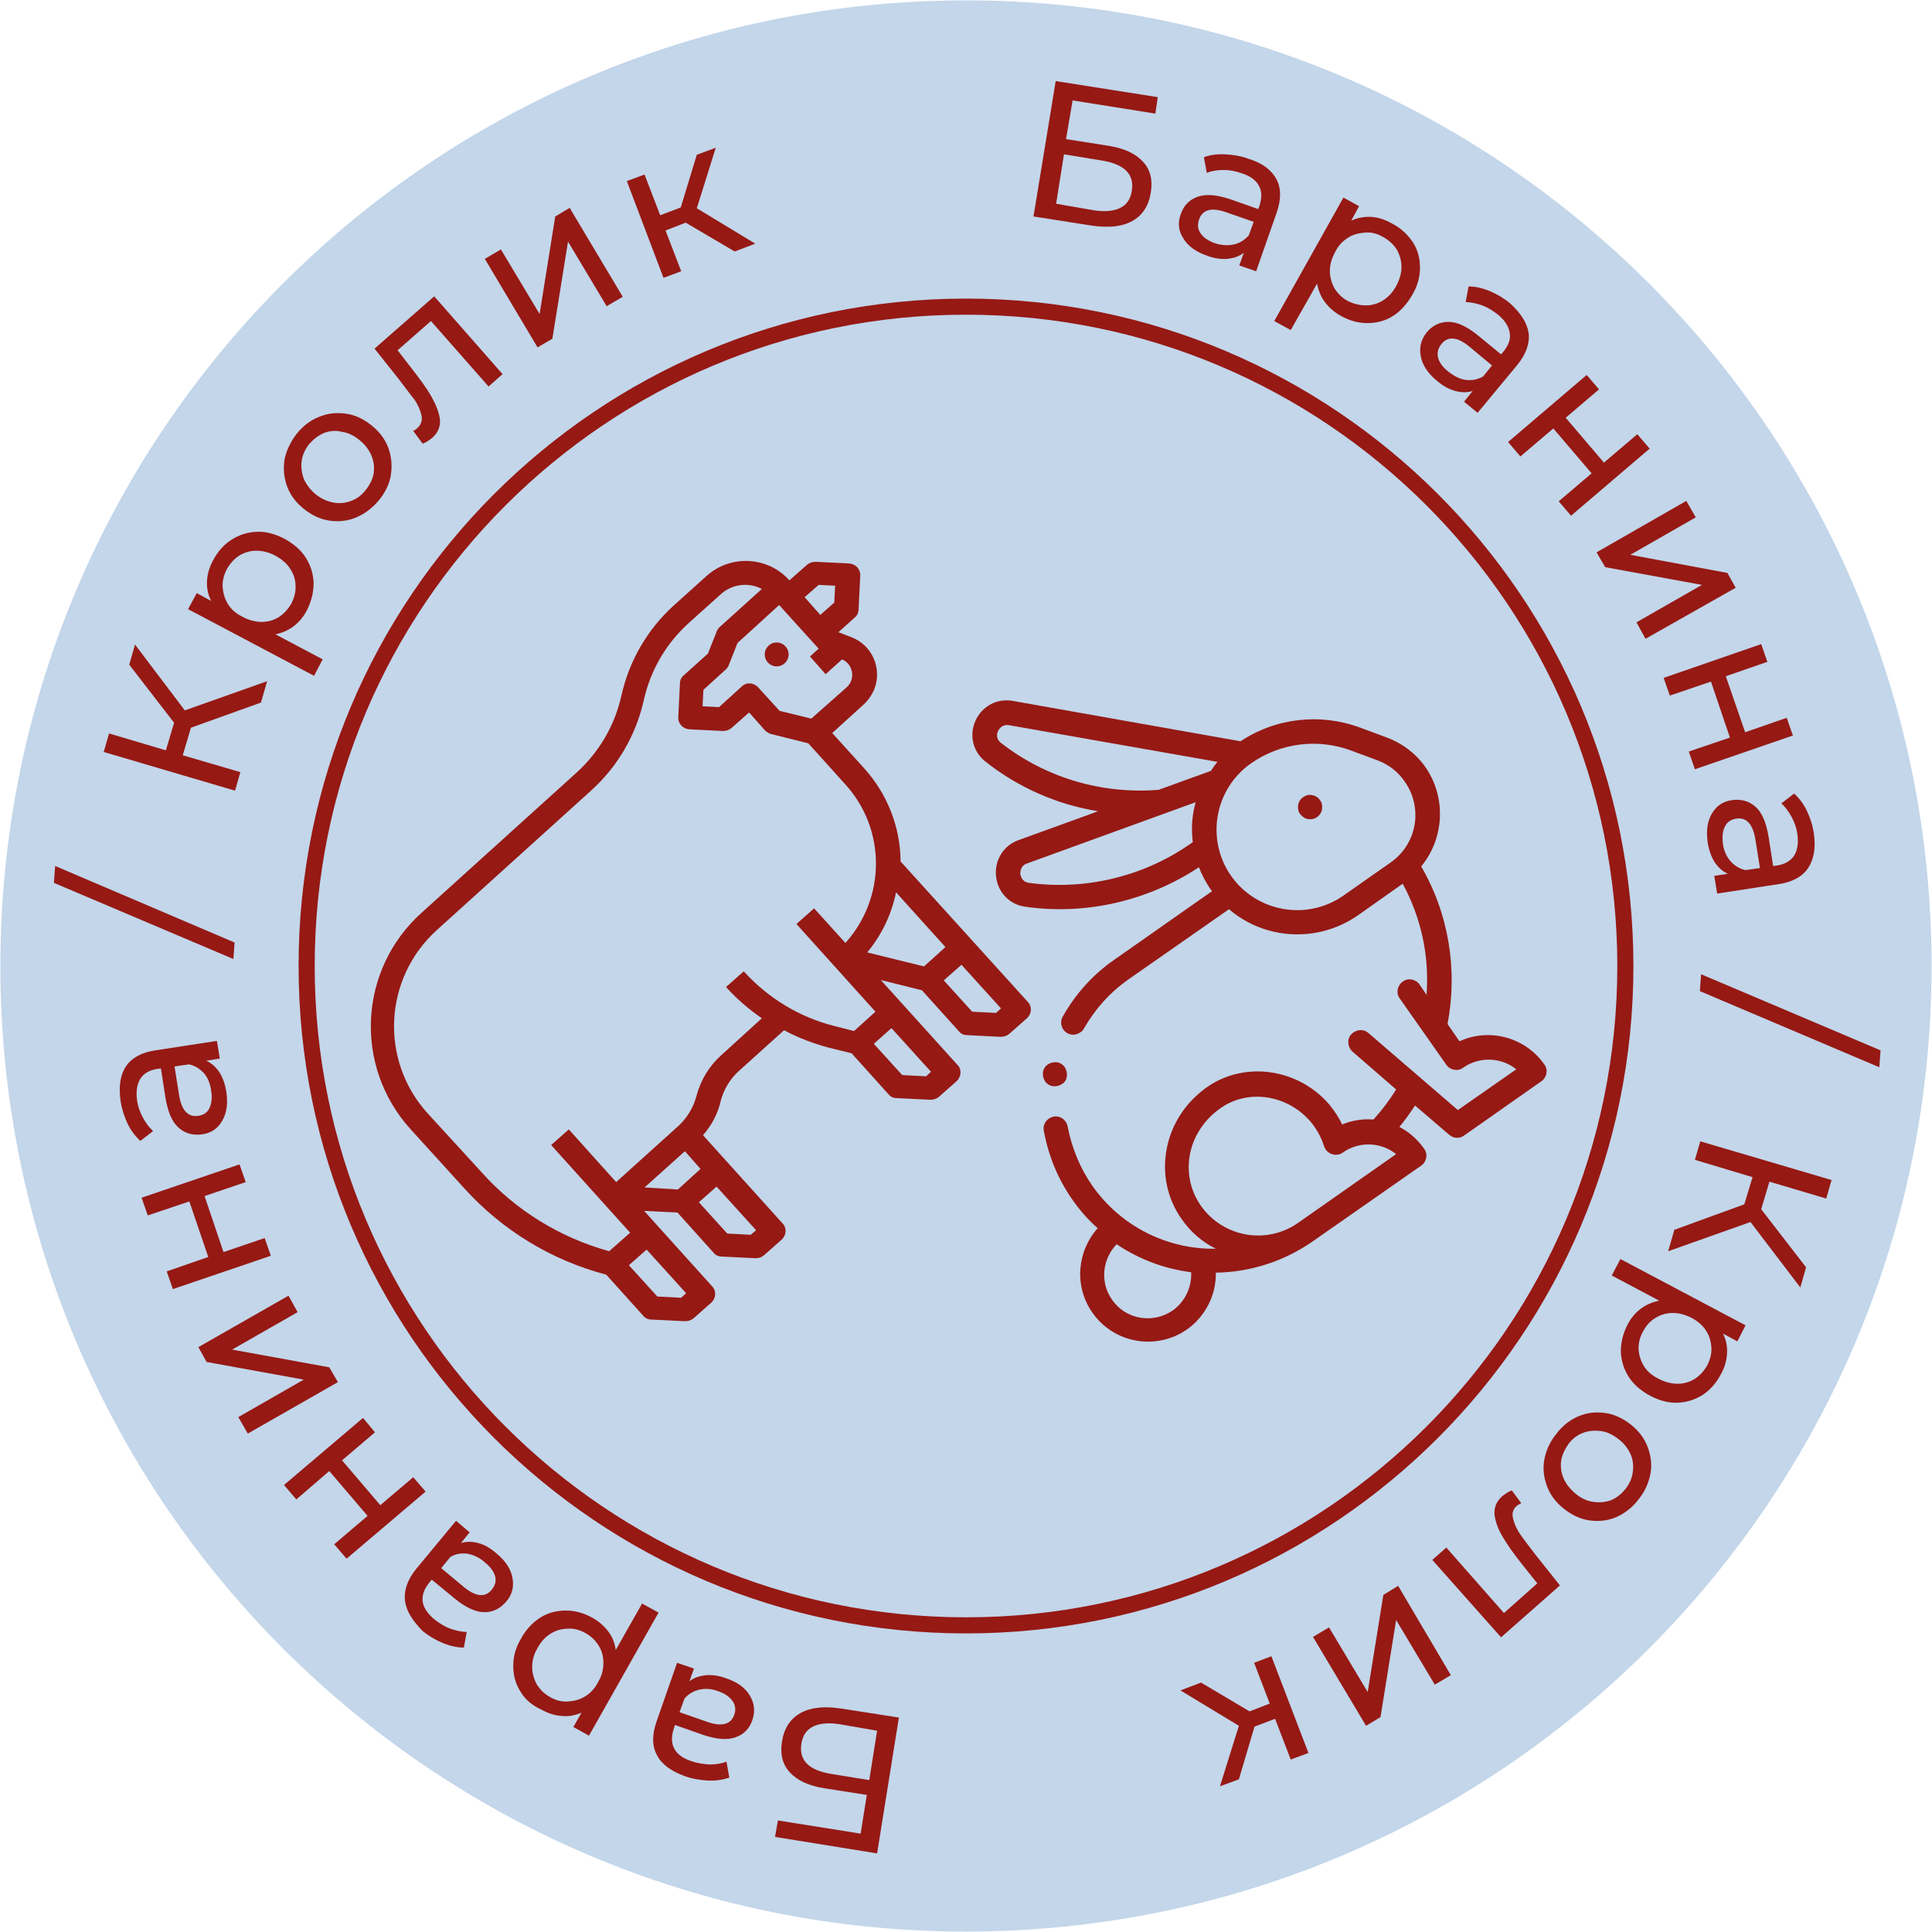 <?xml version="1.0" encoding="UTF-8"?> <svg xmlns="http://www.w3.org/2000/svg" width="60" height="60" viewBox="0 0 60 60" fill="none"> <path d="M30 59.987C46.561 59.987 59.987 46.561 59.987 30C59.987 13.438 46.561 0.012 30 0.012C13.438 0.012 0.012 13.438 0.012 30C0.012 46.561 13.438 59.987 30 59.987Z" fill="#C3D6EA"></path> <path d="M30 50.477C41.309 50.477 50.477 41.309 50.477 30C50.477 18.691 41.309 9.523 30 9.523C18.691 9.523 9.523 18.691 9.523 30C9.523 41.309 18.691 50.477 30 50.477Z" stroke="#961914" stroke-width="0.5" stroke-miterlimit="10"></path> <path d="M32.786 2.518L35.956 3.017L35.88 3.528L33.311 3.119L33.106 4.32L34.41 4.525C34.908 4.602 35.266 4.768 35.496 5.023C35.727 5.266 35.803 5.586 35.739 5.982C35.675 6.391 35.484 6.685 35.164 6.864C34.844 7.043 34.423 7.081 33.899 7.005L32.096 6.723L32.786 2.518ZM33.975 6.532C34.32 6.583 34.589 6.557 34.793 6.455C34.998 6.353 35.113 6.174 35.151 5.918C35.228 5.407 34.921 5.1 34.218 4.985L33.042 4.793L32.799 6.327L33.975 6.532Z" fill="#961914"></path> <path d="M39.638 5.56C39.791 5.842 39.791 6.187 39.651 6.596L39.011 8.424L38.487 8.245L38.628 7.848C38.487 7.963 38.321 8.014 38.117 8.04C37.925 8.053 37.708 8.027 37.478 7.938C37.145 7.823 36.89 7.644 36.749 7.401C36.596 7.171 36.57 6.915 36.672 6.647C36.762 6.378 36.941 6.199 37.196 6.11C37.452 6.02 37.784 6.046 38.206 6.187L39.075 6.493L39.114 6.391C39.191 6.148 39.191 5.944 39.101 5.778C39.011 5.599 38.833 5.471 38.564 5.381C38.385 5.317 38.193 5.279 38.002 5.279C37.81 5.279 37.631 5.305 37.478 5.369L37.388 4.883C37.593 4.806 37.81 4.781 38.053 4.793C38.296 4.806 38.539 4.844 38.781 4.934C39.203 5.062 39.484 5.279 39.638 5.56ZM38.309 7.593C38.5 7.554 38.654 7.452 38.781 7.311L38.935 6.89L38.091 6.596C37.631 6.429 37.337 6.506 37.235 6.826C37.184 6.979 37.196 7.12 37.286 7.248C37.375 7.375 37.516 7.478 37.733 7.554C37.925 7.618 38.13 7.631 38.309 7.593Z" fill="#961914"></path> <path d="M43.882 7.529C44.035 7.772 44.099 8.027 44.099 8.321C44.099 8.602 44.022 8.884 43.856 9.165C43.69 9.446 43.498 9.663 43.255 9.817C43.012 9.97 42.744 10.034 42.463 10.034C42.181 10.034 41.9 9.957 41.632 9.804C41.427 9.689 41.274 9.548 41.146 9.382C41.018 9.216 40.942 9.012 40.903 8.807L40.085 10.251L39.574 9.97L41.721 6.136L42.207 6.404L41.964 6.851C42.169 6.762 42.373 6.723 42.59 6.736C42.808 6.749 43.025 6.826 43.23 6.941C43.524 7.094 43.728 7.299 43.882 7.529ZM42.412 9.484C42.603 9.484 42.782 9.433 42.948 9.331C43.115 9.229 43.255 9.075 43.358 8.884C43.46 8.692 43.524 8.5 43.524 8.296C43.524 8.091 43.472 7.925 43.383 7.759C43.281 7.593 43.14 7.465 42.961 7.363C42.782 7.26 42.603 7.209 42.412 7.222C42.22 7.235 42.041 7.273 41.875 7.375C41.709 7.478 41.568 7.618 41.466 7.823C41.363 8.014 41.3 8.206 41.3 8.411C41.3 8.602 41.351 8.781 41.44 8.948C41.542 9.114 41.67 9.242 41.849 9.344C42.028 9.433 42.22 9.484 42.412 9.484Z" fill="#961914"></path> <path d="M47.473 10.341C47.512 10.66 47.397 10.993 47.128 11.325L45.888 12.821L45.467 12.476L45.735 12.143C45.569 12.194 45.39 12.194 45.198 12.143C45.006 12.092 44.815 11.99 44.623 11.824C44.342 11.594 44.175 11.338 44.124 11.069C44.073 10.801 44.124 10.558 44.303 10.328C44.482 10.111 44.712 9.996 44.981 9.996C45.249 9.996 45.556 10.136 45.901 10.418L46.617 11.006L46.694 10.916C46.847 10.724 46.924 10.533 46.885 10.328C46.847 10.124 46.732 9.945 46.515 9.766C46.361 9.651 46.208 9.548 46.029 9.484C45.85 9.421 45.671 9.382 45.518 9.382L45.607 8.896C45.825 8.896 46.042 8.948 46.259 9.037C46.476 9.127 46.694 9.254 46.898 9.421C47.23 9.727 47.422 10.021 47.473 10.341ZM45.518 11.798C45.709 11.824 45.888 11.785 46.054 11.696L46.336 11.351L45.645 10.775C45.262 10.456 44.968 10.43 44.764 10.686C44.661 10.814 44.623 10.954 44.661 11.108C44.7 11.261 44.802 11.402 44.981 11.542C45.16 11.683 45.339 11.773 45.518 11.798Z" fill="#961914"></path> <path d="M49.276 11.645L49.659 12.092L48.624 12.974L49.812 14.367L50.848 13.485L51.231 13.933L48.79 16.016L48.407 15.569L49.429 14.7L48.24 13.306L47.218 14.175L46.834 13.728L49.276 11.645Z" fill="#961914"></path> <path d="M52.369 15.556L52.663 16.067L50.631 17.23L53.647 17.793L53.903 18.253L51.103 19.838L50.822 19.327L52.855 18.164L49.851 17.614L49.582 17.154L52.369 15.556Z" fill="#961914"></path> <path d="M54.695 20.004L54.887 20.554L53.596 21.001L54.197 22.74L55.488 22.292L55.68 22.842L52.637 23.89L52.446 23.34L53.724 22.906L53.136 21.168L51.858 21.602L51.666 21.052L54.695 20.004Z" fill="#961914"></path> <path d="M56.153 26.958C55.974 27.226 55.667 27.392 55.245 27.456L53.328 27.75L53.238 27.201L53.66 27.137C53.494 27.06 53.366 26.945 53.251 26.779C53.149 26.613 53.072 26.408 53.034 26.165C52.983 25.807 53.021 25.513 53.161 25.271C53.302 25.028 53.507 24.887 53.788 24.849C54.069 24.81 54.312 24.874 54.516 25.053C54.721 25.232 54.849 25.539 54.925 25.986L55.066 26.894L55.181 26.881C55.424 26.843 55.603 26.741 55.718 26.574C55.82 26.408 55.858 26.191 55.82 25.91C55.795 25.718 55.731 25.539 55.641 25.373C55.552 25.207 55.45 25.066 55.322 24.951L55.718 24.644C55.871 24.785 56.012 24.964 56.114 25.181C56.217 25.398 56.293 25.628 56.331 25.884C56.395 26.331 56.331 26.689 56.153 26.958ZM53.737 26.741C53.864 26.881 54.018 26.983 54.21 27.022L54.657 26.958L54.516 26.076C54.44 25.59 54.235 25.373 53.916 25.424C53.762 25.45 53.634 25.526 53.571 25.667C53.494 25.807 53.481 25.986 53.507 26.204C53.532 26.421 53.622 26.6 53.737 26.741Z" fill="#961914"></path> <path d="M58.402 32.62L58.364 33.145L52.791 30.78L52.829 30.256L58.402 32.62Z" fill="#961914"></path> <path d="M54.171 37.401L54.427 36.557L52.637 36.02L52.804 35.445L56.881 36.647L56.715 37.222L54.951 36.698L54.695 37.554L56.089 39.357L55.91 39.983L54.363 37.951L51.807 38.858L51.998 38.193L54.171 37.401Z" fill="#961914"></path> <path d="M52.88 43.319C52.637 43.472 52.382 43.549 52.101 43.562C51.819 43.575 51.538 43.498 51.244 43.345C50.963 43.191 50.733 43 50.58 42.757C50.426 42.514 50.349 42.258 50.337 41.977C50.337 41.696 50.401 41.415 50.541 41.146C50.643 40.942 50.784 40.776 50.95 40.648C51.116 40.52 51.308 40.443 51.525 40.392L50.055 39.612L50.324 39.101L54.21 41.159L53.954 41.657L53.507 41.415C53.609 41.606 53.647 41.824 53.634 42.041C53.622 42.258 53.558 42.475 53.443 42.68C53.302 42.949 53.11 43.166 52.88 43.319ZM50.886 41.888C50.899 42.079 50.95 42.258 51.052 42.424C51.155 42.591 51.308 42.718 51.513 42.821C51.704 42.923 51.909 42.974 52.101 42.974C52.292 42.974 52.471 42.923 52.637 42.821C52.791 42.718 52.919 42.578 53.021 42.399C53.11 42.22 53.161 42.041 53.149 41.849C53.136 41.657 53.085 41.478 52.983 41.325C52.88 41.159 52.727 41.031 52.535 40.929C52.343 40.827 52.139 40.776 51.947 40.776C51.755 40.776 51.577 40.827 51.41 40.929C51.244 41.031 51.116 41.172 51.027 41.351C50.925 41.517 50.886 41.709 50.886 41.888Z" fill="#961914"></path> <path d="M49.02 43.984C49.288 43.869 49.57 43.843 49.851 43.882C50.132 43.92 50.401 44.048 50.643 44.239C50.886 44.431 51.065 44.661 51.167 44.93C51.27 45.198 51.308 45.479 51.257 45.761C51.206 46.042 51.091 46.31 50.886 46.566C50.694 46.822 50.452 47 50.196 47.115C49.928 47.23 49.659 47.256 49.365 47.218C49.084 47.179 48.816 47.052 48.573 46.86C48.33 46.668 48.151 46.438 48.049 46.17C47.946 45.901 47.908 45.62 47.959 45.339C48.01 45.057 48.125 44.789 48.33 44.533C48.522 44.278 48.752 44.099 49.02 43.984ZM48.483 45.364C48.458 45.556 48.483 45.735 48.56 45.914C48.637 46.093 48.764 46.246 48.931 46.387C49.097 46.528 49.288 46.617 49.48 46.642C49.672 46.668 49.851 46.655 50.03 46.591C50.209 46.515 50.349 46.4 50.477 46.246C50.605 46.08 50.682 45.914 50.707 45.722C50.733 45.531 50.72 45.352 50.643 45.173C50.567 44.994 50.439 44.827 50.273 44.7C50.094 44.559 49.915 44.469 49.723 44.444C49.531 44.418 49.34 44.431 49.173 44.495C48.995 44.559 48.841 44.674 48.713 44.84C48.598 45.006 48.509 45.185 48.483 45.364Z" fill="#961914"></path> <path d="M46.617 50.848L44.482 48.445L44.917 48.061L46.706 50.094L47.742 49.173L47.294 48.611C47.026 48.279 46.809 47.972 46.668 47.729C46.515 47.473 46.438 47.243 46.412 47.026C46.4 46.809 46.476 46.63 46.642 46.476C46.719 46.412 46.822 46.336 46.949 46.285L47.243 46.681C47.192 46.706 47.154 46.732 47.115 46.758C46.988 46.86 46.949 47 46.988 47.154C47.026 47.307 47.09 47.473 47.205 47.639C47.32 47.806 47.486 48.023 47.703 48.304L48.445 49.237L46.617 50.848Z" fill="#961914"></path> <path d="M45.057 52.024L44.559 52.318L43.358 50.311L42.872 53.328L42.424 53.596L40.776 50.835L41.274 50.541L42.475 52.548L42.961 49.531L43.421 49.25L45.057 52.024Z" fill="#961914"></path> <path d="M38.807 53.149L39.433 52.906L38.948 51.64L39.484 51.436L40.635 54.44L40.085 54.644L39.599 53.379L38.96 53.622L38.475 55.258L37.887 55.475L38.475 53.596L36.66 52.497L37.299 52.254L38.807 53.149Z" fill="#961914"></path> <path d="M27.239 57.559L24.069 57.047L24.159 56.536L26.728 56.945L26.919 55.743L25.616 55.539C25.117 55.462 24.759 55.296 24.529 55.041C24.299 54.798 24.222 54.465 24.286 54.082C24.35 53.673 24.542 53.379 24.861 53.2C25.181 53.021 25.603 52.983 26.114 53.059L27.916 53.34L27.239 57.559ZM26.063 53.545C25.718 53.494 25.45 53.519 25.245 53.622C25.041 53.724 24.925 53.903 24.887 54.158C24.81 54.67 25.117 54.977 25.82 55.092L26.996 55.283L27.239 53.749L26.063 53.545Z" fill="#961914"></path> <path d="M20.401 54.504C20.247 54.222 20.247 53.877 20.388 53.468L21.027 51.64L21.551 51.819L21.41 52.216C21.551 52.101 21.717 52.05 21.922 52.024C22.113 52.011 22.331 52.037 22.561 52.126C22.906 52.241 23.149 52.42 23.289 52.663C23.43 52.893 23.456 53.149 23.366 53.417C23.276 53.686 23.098 53.865 22.842 53.954C22.586 54.044 22.254 54.018 21.832 53.877L20.963 53.571L20.925 53.686C20.848 53.916 20.848 54.133 20.937 54.299C21.027 54.478 21.206 54.606 21.474 54.695C21.653 54.759 21.845 54.785 22.037 54.798C22.228 54.798 22.407 54.772 22.561 54.708L22.65 55.207C22.446 55.271 22.228 55.309 21.985 55.296C21.743 55.283 21.5 55.245 21.257 55.156C20.835 55.002 20.541 54.785 20.401 54.504ZM21.73 52.471C21.551 52.51 21.385 52.599 21.257 52.752L21.104 53.174L21.947 53.468C22.407 53.635 22.701 53.558 22.804 53.251C22.855 53.098 22.842 52.957 22.752 52.829C22.663 52.701 22.522 52.599 22.305 52.522C22.113 52.446 21.909 52.433 21.73 52.471Z" fill="#961914"></path> <path d="M16.157 52.522C16.003 52.279 15.94 52.024 15.94 51.73C15.94 51.436 16.016 51.167 16.182 50.886C16.336 50.605 16.54 50.388 16.783 50.234C17.026 50.081 17.294 50.017 17.576 50.017C17.857 50.017 18.138 50.094 18.407 50.247C18.611 50.362 18.764 50.503 18.892 50.669C19.02 50.835 19.097 51.04 19.122 51.244L19.94 49.8L20.452 50.081L18.291 53.903L17.806 53.634L18.061 53.187C17.857 53.276 17.652 53.315 17.435 53.289C17.218 53.276 17 53.2 16.796 53.085C16.515 52.957 16.297 52.765 16.157 52.522ZM17.64 50.58C17.448 50.58 17.269 50.631 17.103 50.733C16.936 50.835 16.796 50.989 16.694 51.18C16.579 51.372 16.527 51.564 16.527 51.768C16.527 51.96 16.579 52.139 16.668 52.305C16.77 52.471 16.898 52.599 17.077 52.701C17.256 52.804 17.435 52.855 17.627 52.842C17.819 52.829 17.997 52.791 18.164 52.688C18.33 52.586 18.47 52.446 18.573 52.241C18.688 52.049 18.739 51.858 18.739 51.653C18.739 51.461 18.701 51.282 18.598 51.116C18.496 50.95 18.368 50.822 18.189 50.72C18.01 50.618 17.819 50.567 17.64 50.58Z" fill="#961914"></path> <path d="M12.578 49.71C12.539 49.391 12.655 49.058 12.923 48.726L14.163 47.23L14.585 47.588L14.316 47.921C14.482 47.87 14.661 47.87 14.853 47.921C15.045 47.972 15.224 48.074 15.415 48.24C15.697 48.47 15.863 48.726 15.914 48.995C15.965 49.263 15.914 49.519 15.722 49.736C15.543 49.953 15.313 50.068 15.045 50.068C14.776 50.068 14.47 49.928 14.124 49.646L13.409 49.058L13.332 49.148C13.178 49.34 13.102 49.531 13.127 49.736C13.153 49.928 13.281 50.119 13.498 50.298C13.652 50.413 13.805 50.516 13.984 50.58C14.163 50.643 14.342 50.682 14.495 50.682L14.406 51.167C14.188 51.167 13.971 51.116 13.754 51.027C13.536 50.937 13.319 50.81 13.115 50.643C12.808 50.324 12.616 50.03 12.578 49.71ZM14.521 48.253C14.329 48.227 14.15 48.253 13.984 48.355L13.703 48.7L14.393 49.276C14.776 49.595 15.07 49.621 15.275 49.365C15.377 49.237 15.415 49.097 15.377 48.956C15.339 48.816 15.236 48.662 15.057 48.522C14.891 48.368 14.712 48.291 14.521 48.253Z" fill="#961914"></path> <path d="M10.763 48.407L10.379 47.959L11.415 47.077L10.226 45.684L9.203 46.566L8.82 46.118L11.274 44.035L11.645 44.482L10.622 45.352L11.811 46.745L12.833 45.876L13.217 46.323L10.763 48.407Z" fill="#961914"></path> <path d="M7.695 44.521L7.401 44.009L9.433 42.846L6.417 42.297L6.161 41.836L8.96 40.239L9.242 40.75L7.209 41.913L10.226 42.463L10.494 42.923L7.695 44.521Z" fill="#961914"></path> <path d="M5.369 40.034L5.177 39.484L6.468 39.037L5.88 37.312L4.589 37.746L4.397 37.196L7.439 36.161L7.631 36.711L6.353 37.145L6.941 38.884L8.219 38.449L8.411 38.999L5.369 40.034Z" fill="#961914"></path> <path d="M3.911 33.119C4.09 32.85 4.397 32.684 4.819 32.62L6.736 32.326L6.826 32.876L6.404 32.94C6.57 33.017 6.698 33.132 6.813 33.298C6.915 33.464 6.992 33.669 7.03 33.911C7.081 34.269 7.043 34.563 6.902 34.806C6.762 35.049 6.557 35.19 6.276 35.228C5.995 35.266 5.752 35.202 5.548 35.023C5.343 34.844 5.215 34.538 5.138 34.09L4.998 33.183L4.883 33.196C4.64 33.234 4.461 33.336 4.359 33.502C4.256 33.669 4.218 33.886 4.256 34.167C4.282 34.359 4.346 34.538 4.435 34.704C4.525 34.87 4.627 35.011 4.755 35.126L4.359 35.432C4.205 35.292 4.065 35.113 3.962 34.896C3.86 34.678 3.784 34.448 3.745 34.193C3.681 33.745 3.732 33.387 3.911 33.119ZM6.34 33.336C6.212 33.196 6.059 33.093 5.867 33.055L5.42 33.119L5.56 34.001C5.637 34.487 5.841 34.704 6.161 34.653C6.327 34.627 6.442 34.55 6.506 34.41C6.57 34.269 6.596 34.09 6.557 33.873C6.532 33.656 6.455 33.477 6.34 33.336Z" fill="#961914"></path> <path d="M1.674 27.418L1.713 26.894L7.286 29.271L7.248 29.783L1.674 27.418Z" fill="#961914"></path> <path d="M5.931 22.599L5.675 23.456L7.465 23.98L7.299 24.555L3.221 23.353L3.387 22.778L5.151 23.302L5.407 22.446L4.014 20.643L4.193 20.017L5.739 22.062L8.296 21.155L8.104 21.819L5.931 22.599Z" fill="#961914"></path> <path d="M7.196 16.758C7.439 16.604 7.695 16.527 7.976 16.515C8.257 16.502 8.539 16.579 8.833 16.732C9.114 16.885 9.344 17.077 9.497 17.32C9.651 17.563 9.727 17.819 9.74 18.1C9.74 18.381 9.676 18.662 9.536 18.943C9.433 19.148 9.293 19.314 9.127 19.442C8.96 19.57 8.769 19.659 8.551 19.698L10.021 20.477L9.753 20.988L5.841 18.918L6.11 18.419L6.557 18.662C6.455 18.458 6.417 18.253 6.429 18.036C6.442 17.819 6.506 17.601 6.621 17.397C6.762 17.128 6.954 16.911 7.196 16.758ZM9.178 18.189C9.178 17.997 9.114 17.819 9.011 17.665C8.909 17.499 8.756 17.371 8.551 17.256C8.36 17.154 8.155 17.103 7.963 17.103C7.772 17.103 7.593 17.154 7.426 17.256C7.273 17.358 7.145 17.499 7.043 17.678C6.954 17.857 6.902 18.036 6.915 18.228C6.928 18.419 6.979 18.598 7.081 18.764C7.184 18.931 7.337 19.058 7.542 19.161C7.733 19.263 7.938 19.314 8.13 19.314C8.321 19.314 8.5 19.263 8.666 19.161C8.82 19.058 8.948 18.918 9.05 18.739C9.139 18.56 9.19 18.381 9.178 18.189Z" fill="#961914"></path> <path d="M11.069 16.067C10.801 16.182 10.52 16.208 10.239 16.17C9.957 16.131 9.689 16.003 9.446 15.812C9.203 15.62 9.024 15.39 8.922 15.121C8.82 14.853 8.794 14.572 8.833 14.291C8.884 14.009 9.012 13.741 9.203 13.485C9.408 13.23 9.638 13.051 9.906 12.948C10.175 12.833 10.443 12.808 10.737 12.846C11.031 12.885 11.287 13.012 11.53 13.204C11.773 13.396 11.951 13.626 12.054 13.894C12.156 14.163 12.181 14.444 12.143 14.725C12.105 15.006 11.977 15.275 11.773 15.53C11.568 15.773 11.338 15.952 11.069 16.067ZM11.606 14.687C11.632 14.495 11.606 14.316 11.53 14.137C11.453 13.958 11.325 13.792 11.159 13.664C10.993 13.524 10.801 13.434 10.609 13.409C10.418 13.357 10.226 13.383 10.06 13.447C9.881 13.524 9.74 13.639 9.599 13.792C9.472 13.958 9.395 14.124 9.369 14.316C9.344 14.495 9.369 14.687 9.433 14.866C9.51 15.045 9.638 15.211 9.804 15.351C9.983 15.492 10.162 15.569 10.354 15.607C10.545 15.646 10.737 15.62 10.903 15.556C11.082 15.492 11.236 15.377 11.363 15.211C11.491 15.045 11.581 14.866 11.606 14.687Z" fill="#961914"></path> <path d="M13.485 9.203L15.607 11.619L15.173 12.003L13.383 9.97L12.348 10.878L12.782 11.44C13.051 11.785 13.268 12.079 13.409 12.335C13.549 12.591 13.639 12.821 13.664 13.038C13.677 13.255 13.6 13.434 13.434 13.588C13.357 13.652 13.255 13.728 13.127 13.779L12.833 13.383C12.884 13.357 12.923 13.332 12.961 13.294C13.076 13.191 13.127 13.051 13.089 12.897C13.051 12.744 12.987 12.578 12.872 12.412C12.757 12.271 12.591 12.041 12.373 11.76L11.632 10.827L13.485 9.203Z" fill="#961914"></path> <path d="M15.057 8.04L15.556 7.746L16.758 9.753L17.243 6.724L17.691 6.455L19.34 9.216L18.841 9.51L17.64 7.503L17.154 10.52L16.694 10.788L15.057 8.04Z" fill="#961914"></path> <path d="M21.295 6.915L20.669 7.158L21.155 8.424L20.605 8.628L19.467 5.624L20.017 5.42L20.503 6.685L21.142 6.442L21.64 4.806L22.228 4.589L21.64 6.468L23.456 7.567L22.816 7.81L21.295 6.915Z" fill="#961914"></path> <path d="M43.038 22.893L42.245 22.599C41.005 22.139 39.625 22.292 38.526 23.021L31.457 21.768C30.959 21.679 30.498 21.934 30.294 22.382C30.09 22.842 30.217 23.353 30.614 23.66C31.636 24.465 32.838 24.989 34.103 25.194L31.636 26.089C31.163 26.255 30.882 26.715 30.933 27.213C30.984 27.712 31.355 28.096 31.841 28.159C33.72 28.428 35.65 27.98 37.235 26.932C37.324 27.175 37.452 27.405 37.605 27.635C37.618 27.648 37.631 27.661 37.644 27.674L34.602 29.808C33.937 30.268 33.4 30.869 33.004 31.572C32.902 31.751 32.965 31.981 33.144 32.084C33.272 32.16 33.438 32.147 33.553 32.058C33.605 32.032 33.643 31.981 33.669 31.93C34.014 31.329 34.474 30.818 35.036 30.422L38.168 28.236C39.267 29.182 40.916 29.297 42.169 28.428L43.562 27.444C44.137 28.505 44.393 29.693 44.303 30.895L44.086 30.575C43.971 30.409 43.728 30.358 43.562 30.486C43.396 30.601 43.345 30.844 43.472 31.01L44.917 33.068C45.032 33.234 45.275 33.285 45.441 33.157C45.952 32.799 46.63 32.838 47.09 33.208L45.275 34.474L42.501 32.084C42.348 31.943 42.105 31.968 41.964 32.122C41.824 32.275 41.849 32.518 42.003 32.659L43.358 33.835C43.153 34.167 42.91 34.487 42.654 34.768C42.322 34.742 41.99 34.793 41.683 34.921C41.581 34.704 41.44 34.499 41.287 34.308C40.328 33.183 38.666 32.94 37.49 33.758C36.839 34.218 36.391 34.883 36.238 35.65C36.084 36.429 36.238 37.209 36.698 37.861C36.979 38.27 37.35 38.577 37.759 38.781C36.289 38.807 34.832 38.117 33.924 36.826C33.541 36.276 33.285 35.65 33.157 34.985C33.119 34.781 32.927 34.64 32.723 34.678C32.518 34.717 32.377 34.908 32.416 35.113C32.556 35.88 32.85 36.608 33.298 37.248C33.528 37.58 33.796 37.887 34.09 38.142C33.451 38.858 33.349 39.945 33.924 40.763C34.589 41.721 35.905 41.951 36.864 41.287C37.439 40.878 37.772 40.213 37.759 39.523C38.794 39.51 39.842 39.191 40.75 38.564L44.137 36.199C44.303 36.084 44.355 35.842 44.227 35.675C44.022 35.381 43.754 35.151 43.46 34.998C43.639 34.781 43.792 34.563 43.946 34.333L45.006 35.241C45.134 35.356 45.326 35.369 45.467 35.266L47.87 33.579C48.036 33.464 48.087 33.221 47.959 33.055C47.358 32.199 46.233 31.917 45.326 32.339L44.955 31.802C45.275 30.115 44.994 28.39 44.137 26.907C44.853 26.038 44.93 24.759 44.252 23.801C43.958 23.392 43.536 23.072 43.038 22.893ZM36.417 40.699C35.803 41.121 34.959 40.98 34.538 40.366C34.154 39.83 34.231 39.101 34.678 38.641C35.381 39.114 36.174 39.408 36.992 39.51C37.017 39.97 36.8 40.43 36.417 40.699ZM40.315 37.976C39.331 38.666 37.989 38.423 37.299 37.452C36.608 36.468 36.877 35.126 37.912 34.41C38.769 33.809 39.983 34.001 40.699 34.832C40.891 35.062 41.031 35.317 41.121 35.599C41.159 35.714 41.248 35.803 41.363 35.842C41.478 35.88 41.606 35.867 41.709 35.79C42.22 35.432 42.897 35.471 43.358 35.842L40.315 37.976ZM31.087 23.072C30.907 22.931 30.971 22.753 30.997 22.701C31.023 22.65 31.112 22.484 31.342 22.522L37.81 23.66C37.733 23.75 37.669 23.839 37.605 23.941L35.982 24.529C34.193 24.67 32.467 24.146 31.087 23.072ZM31.956 27.418C31.738 27.392 31.7 27.201 31.687 27.15C31.687 27.098 31.674 26.894 31.892 26.817L37.133 24.913C37.017 25.309 36.992 25.744 37.043 26.153C35.586 27.201 33.745 27.661 31.956 27.418ZM43.178 26.792L41.721 27.814C40.584 28.607 39.024 28.326 38.232 27.201C37.439 26.063 37.721 24.504 38.845 23.711C39.753 23.072 40.929 22.919 41.977 23.315L42.77 23.609C43.115 23.737 43.421 23.967 43.626 24.274C44.201 25.092 44.009 26.216 43.178 26.792Z" fill="#961914"></path> <path d="M40.469 24.759C40.392 24.81 40.328 24.9 40.315 25.002C40.303 25.104 40.315 25.207 40.379 25.283C40.443 25.36 40.52 25.424 40.622 25.437C40.724 25.45 40.827 25.437 40.903 25.373C40.98 25.322 41.044 25.232 41.057 25.13C41.069 25.028 41.057 24.925 40.993 24.849C40.942 24.772 40.852 24.708 40.75 24.695C40.66 24.67 40.558 24.695 40.469 24.759Z" fill="#961914"></path> <path d="M32.978 33.669C32.902 33.72 32.799 33.745 32.697 33.732C32.595 33.72 32.505 33.656 32.454 33.579C32.403 33.502 32.377 33.4 32.39 33.298C32.403 33.196 32.467 33.106 32.544 33.055C32.62 33.004 32.723 32.978 32.825 32.991C32.927 33.004 33.017 33.068 33.068 33.144C33.119 33.221 33.144 33.323 33.132 33.426C33.119 33.528 33.068 33.617 32.978 33.669Z" fill="#961914"></path> <path d="M24.12 20.695C24.325 20.695 24.491 20.529 24.491 20.324C24.491 20.119 24.325 19.953 24.12 19.953C23.915 19.953 23.75 20.119 23.75 20.324C23.75 20.529 23.915 20.695 24.12 20.695Z" fill="#961914"></path> <path d="M12.744 35.062L14.418 36.903C15.594 38.206 17.128 39.139 18.828 39.587L19.979 40.865C20.043 40.942 20.132 40.98 20.234 40.98L21.27 41.031C21.372 41.031 21.461 41.006 21.538 40.942L22.088 40.456C22.241 40.315 22.254 40.085 22.113 39.945L20.004 37.605L21.04 37.657L22.165 38.909C22.228 38.986 22.318 39.024 22.42 39.024L23.456 39.075C23.558 39.075 23.647 39.05 23.724 38.986L24.273 38.5C24.427 38.36 24.44 38.13 24.299 37.989L21.832 35.254C22.101 34.947 22.292 34.589 22.382 34.193C22.471 33.847 22.663 33.528 22.919 33.285L24.35 31.994C24.798 32.237 25.283 32.416 25.769 32.544L26.447 32.71L27.597 33.988C27.661 34.065 27.75 34.103 27.853 34.103L28.888 34.154C28.99 34.154 29.08 34.129 29.156 34.065L29.706 33.579C29.859 33.438 29.872 33.208 29.732 33.068L27.354 30.435L28.632 30.754L29.783 32.032C29.847 32.109 29.936 32.147 30.038 32.147L31.074 32.199C31.176 32.199 31.265 32.173 31.342 32.109L31.892 31.623C32.045 31.483 32.058 31.253 31.917 31.112L27.98 26.766L27.968 26.779C27.968 25.692 27.559 24.657 26.83 23.852L25.846 22.765L26.817 21.883C26.958 21.756 27.073 21.589 27.15 21.41C27.405 20.758 27.086 20.03 26.434 19.787L26.038 19.634L26.549 19.173C26.625 19.11 26.664 19.02 26.664 18.918L26.715 17.882C26.728 17.678 26.574 17.512 26.37 17.499L25.334 17.448C25.232 17.448 25.143 17.473 25.066 17.537L24.516 18.023C23.839 17.269 22.676 17.218 21.934 17.895L20.925 18.803C20.107 19.544 19.544 20.516 19.301 21.589C19.097 22.522 18.611 23.353 17.908 23.992L13.102 28.338C11.133 30.102 10.98 33.106 12.744 35.062ZM25.91 18.713L25.475 19.097L24.989 18.547L25.424 18.164L25.935 18.189L25.91 18.713ZM25.194 22.318L24.21 22.075L23.545 21.346C23.404 21.193 23.174 21.18 23.034 21.321L22.331 21.96L21.819 21.934L21.845 21.423L22.548 20.784C22.586 20.746 22.625 20.695 22.637 20.643L22.906 19.966L24.197 18.79L25.424 20.145L25.155 20.388L25.641 20.937L26.152 20.477C26.216 20.503 26.28 20.554 26.331 20.605C26.523 20.822 26.51 21.155 26.293 21.346L25.194 22.318ZM30.192 31.419L29.31 30.447L29.859 29.962L31.087 31.317L30.933 31.457L30.192 31.419ZM26.932 29.578C27.38 29.041 27.686 28.402 27.827 27.712L29.361 29.412L28.696 30.013L26.932 29.578ZM28.019 33.387L27.137 32.416L27.686 31.93L28.913 33.285L28.76 33.426L28.019 33.387ZM22.586 38.309L21.704 37.337L22.254 36.851L23.481 38.206L23.315 38.347L22.586 38.309ZM20.017 36.877L21.27 35.752L21.755 36.302L21.052 36.941L20.017 36.877ZM20.413 40.264L19.531 39.293L20.081 38.807L21.308 40.162L21.155 40.303L20.413 40.264ZM13.281 34.576C11.785 32.927 11.913 30.384 13.562 28.888L18.368 24.542C19.186 23.801 19.749 22.829 19.991 21.756C20.196 20.822 20.682 19.991 21.385 19.352L22.395 18.445C22.74 18.138 23.251 18.074 23.66 18.291L22.343 19.48C22.305 19.519 22.267 19.57 22.254 19.621L21.985 20.298L21.231 20.976C21.155 21.04 21.116 21.129 21.116 21.231L21.065 22.267C21.052 22.471 21.206 22.637 21.41 22.65L22.446 22.701C22.548 22.701 22.637 22.676 22.714 22.612L23.264 22.126L23.75 22.676C23.801 22.727 23.864 22.765 23.928 22.791L25.104 23.085L26.255 24.363C27.52 25.756 27.52 27.878 26.255 29.284L25.283 28.21L24.734 28.696L27.188 31.419L26.523 32.02L25.922 31.866C24.836 31.598 23.852 30.997 23.098 30.166L22.548 30.652C22.88 31.023 23.251 31.342 23.66 31.623L22.395 32.774C22.024 33.106 21.755 33.553 21.628 34.039C21.538 34.384 21.346 34.704 21.091 34.947L19.135 36.711L17.665 35.075L17.116 35.56L19.57 38.283L18.918 38.858C17.397 38.436 16.016 37.593 14.955 36.404L13.281 34.576Z" fill="#961914"></path> </svg> 